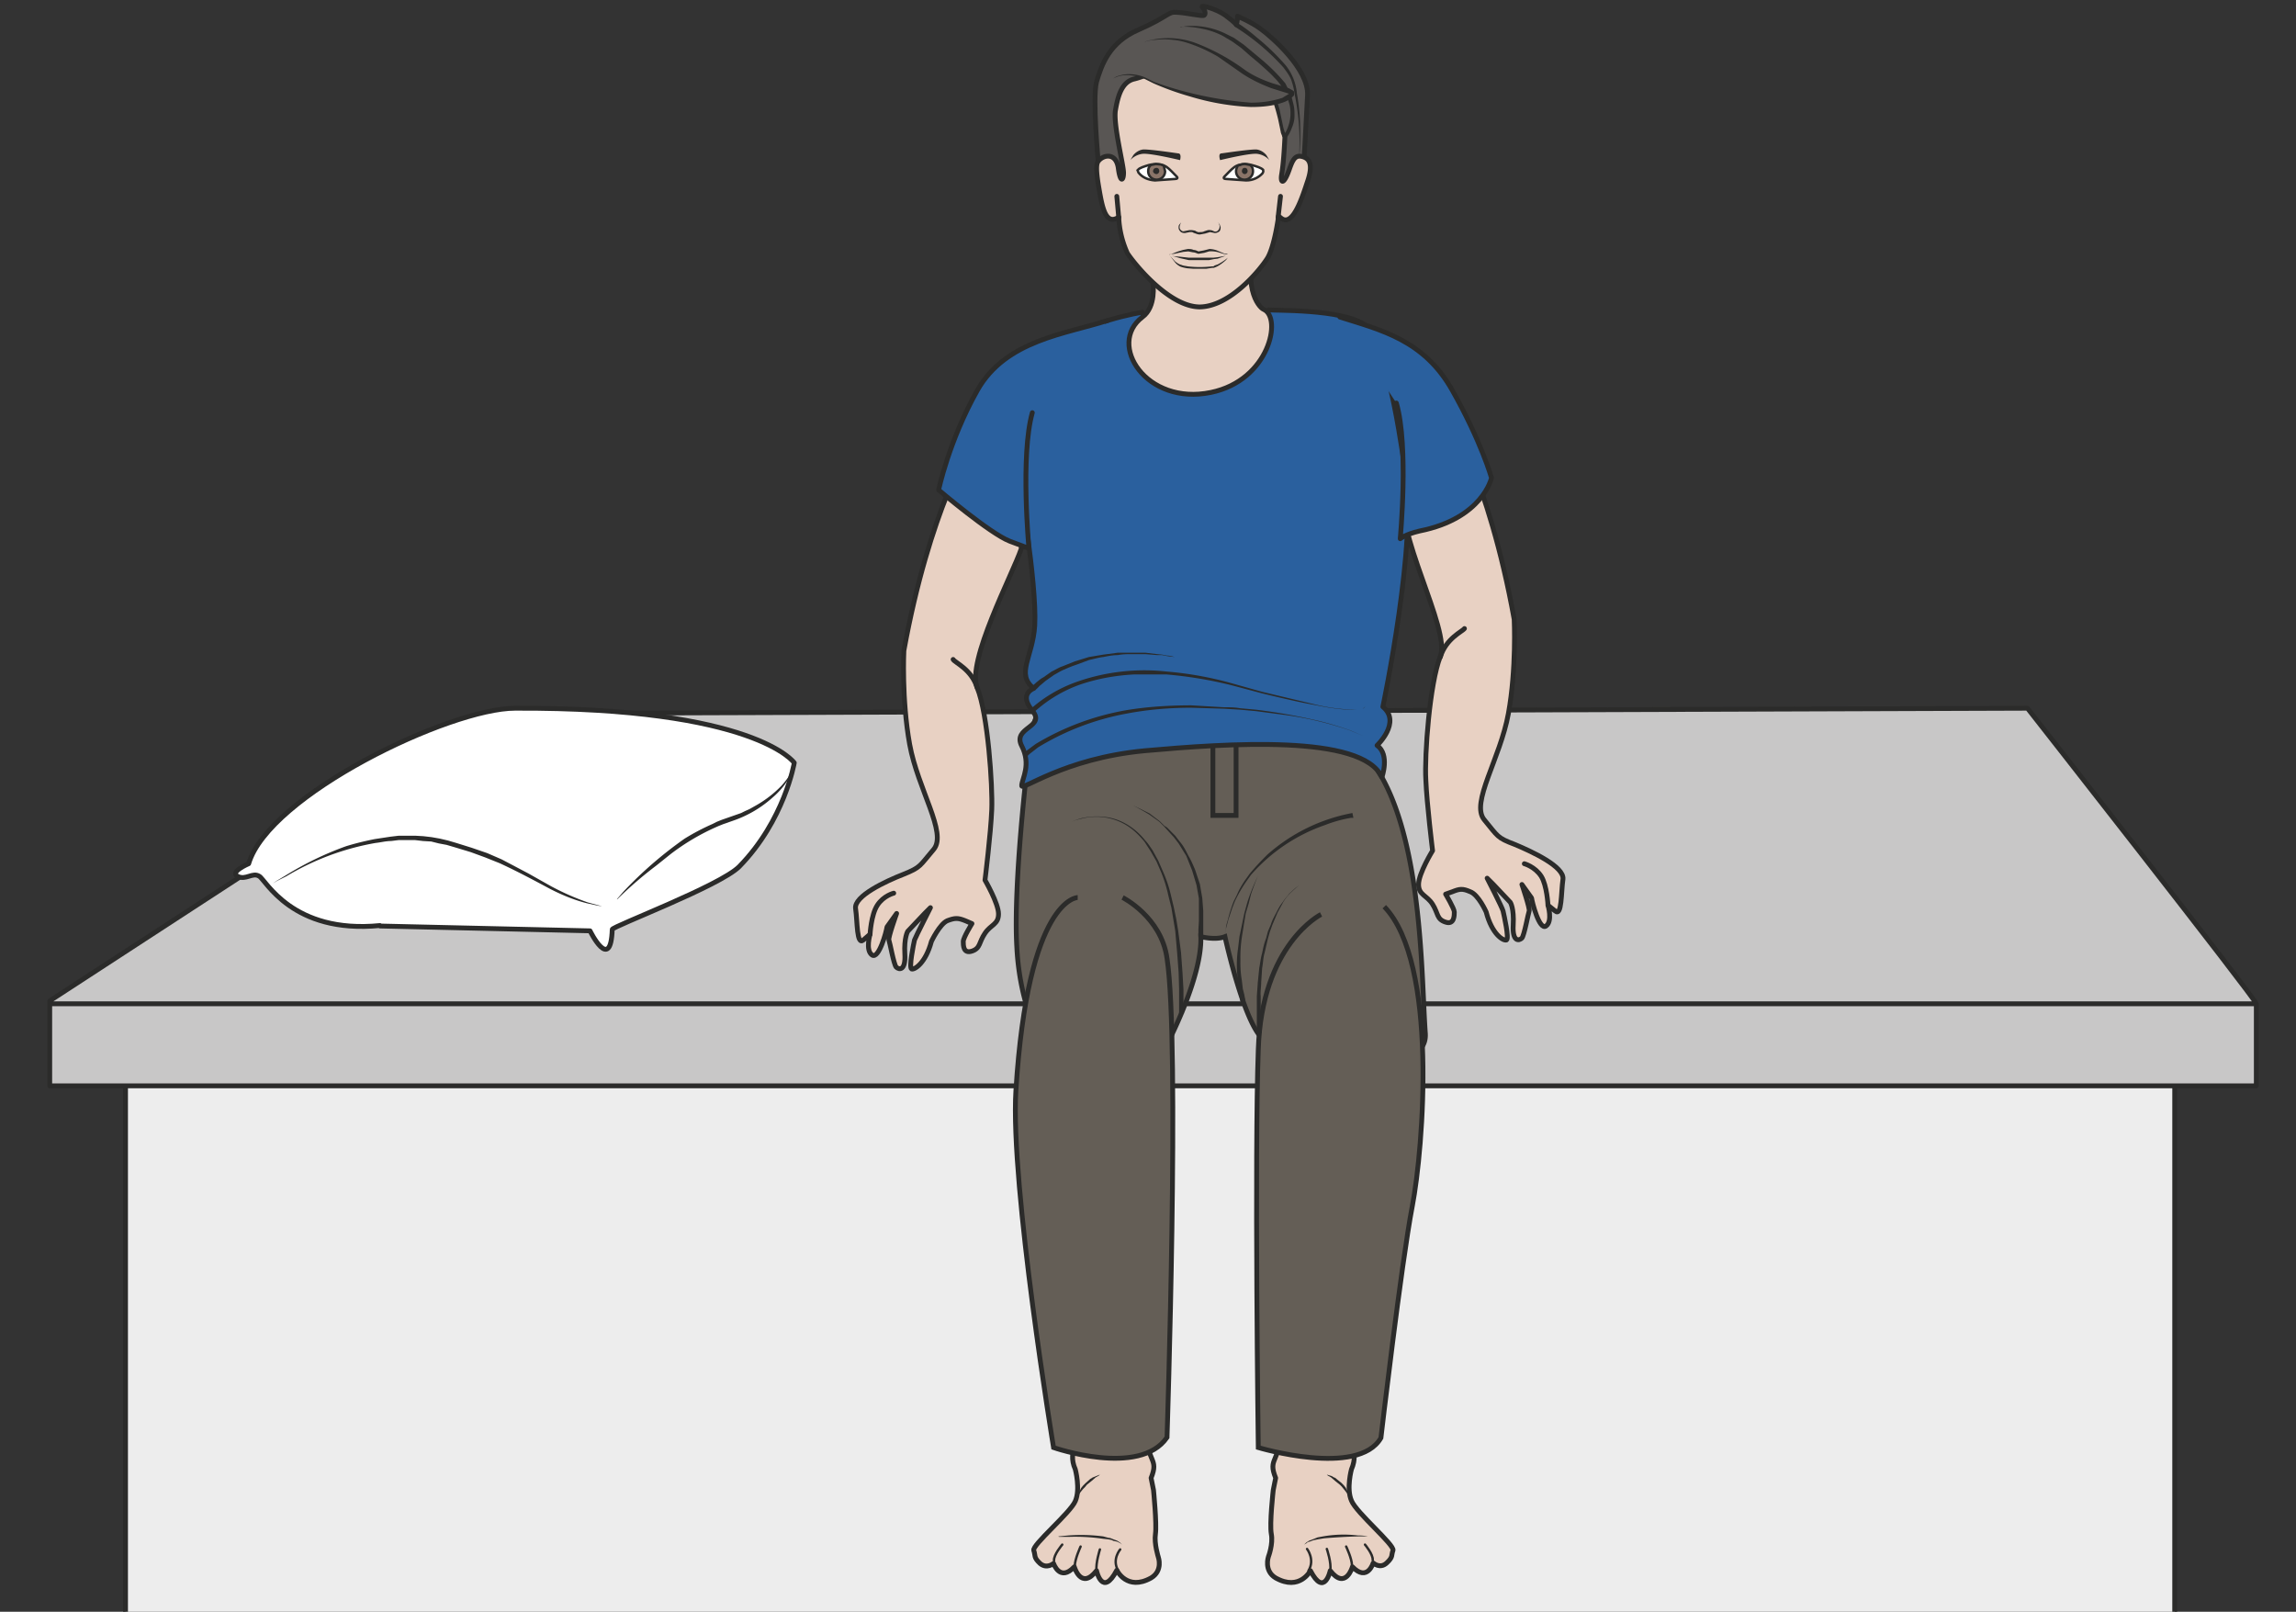 <svg xmlns="http://www.w3.org/2000/svg" viewBox="0 0 594.4 417.2"><rect x="0" y="0" width="594.4" height="417.2" fill="#333333" stroke="none"/><defs><clipPath id="a"><path d="M0 333.8h475.5V0H0v333.8z"/></clipPath><clipPath id="b"><path d="M0 333.8h475.5V0H0v333.8z"/></clipPath><clipPath id="c"><path d="M0 333.8h475.5V0H0v333.8z"/></clipPath><clipPath id="d"><path d="M0 333.8h475.5V0H0v333.8z"/></clipPath></defs><path d="M32.5 417.2H563V274.1H32.5v143.1z" fill="#ededed"/><g clip-path="url(#a)" transform="matrix(1.25 0 0 -1.25 0 417.2)"><path stroke-linejoin="round" d="M450.4-23H26v137.5h424.4V-23z" stroke="#2b2b2a" stroke-linecap="round" stroke-miterlimit="10" fill="none"/><path d="M10.3 126.5l91.4 59.5 318.2 1.1s47.4-60.4 47.4-61.2v-17h-457v17.6z" fill="#c8c7c7"/><path stroke-linejoin="round" d="M10.3 126.5l91.4 59.5 318.2 1.1s47.4-60.4 47.4-61.2v-17h-457v17.6zM10.3 125.9h457" stroke="#2b2b2a" stroke-linecap="round" stroke-miterlimit="10" fill="none"/></g><g clip-path="url(#b)" transform="matrix(1.25 0 0 -1.25 0 417.2)"><path d="M78.7 142l43.5-1s4.3-8.8 4.6.3c0 .6 22.3 9 26.3 13 9.4 9.6 11.4 21.5 11.4 21.5s-8 11.5-57.8 11.3c-13.6 0-51-18-55.2-32.2 0 0-4-1.7-2.3-2.6s3.1.9 4.5 0c1.3-.7 6.8-12 25-10.2" fill="#fff"/><path stroke-linejoin="round" d="M78.7 142l43.5-1s4.3-8.8 4.6.3c0 .6 22.3 9 26.3 13 9.4 9.6 11.4 21.5 11.4 21.5s-8 11.5-57.8 11.3c-13.6 0-51-18-55.2-32.2 0 0-4-1.7-2.3-2.6s3.1.9 4.5 0c1.3-.7 6.8-12 25-10.2z" stroke="#2b2b2a" stroke-linecap="round" stroke-miterlimit="10" fill="none"/><path d="M56.5 150.8c1.3.5 18.8 13 36 8.5s20.3-11 32.2-13.2" fill="#fff"/><path d="M56.5 150.8l.7.5 2 1.2a66 66 0 0012.4 6c1.9.6 4 1.1 6 1.5l3.3.5 1.7.2H86l1.7-.1 1.7-.2 1.7-.3 1.7-.4 1.7-.5 3.2-1 3.2-1.1 3-1.3 5.5-2.9 4.8-2.7a52.7 52.7 0 017.5-3.3l2.2-.6.8-.2-.8.1-2.3.5c-2 .5-4.6 1.4-7.7 3-3 1.6-6.5 3.5-10.4 5.3l-3 1.2-3 1.1-3.3 1-1.7.5-1.6.3-1.6.4-1.7.1-1.7.2h-3.3l-1.6-.2c-1.1 0-2.2-.3-3.2-.4a53.7 53.7 0 01-18.5-6.9l-2-1-.8-.5M127.8 147.6l1.3 1.5a82.4 82.4 0 0012.7 11 46.4 46.4 0 005.7 3l1 .5 1 .4a1653.5 1653.5 0 014 1.4l.8.4.9.4 1.6.9a23.1 23.1 0 015 3.9 15.7 15.7 0 012.4 3.4s-.2-.7-.8-1.8a16.2 16.2 0 00-3.4-4 23.8 23.8 0 00-8.2-4.8l-2-.7-1-.4-.9-.4a46.5 46.5 0 01-9-5.4l-3-2.4a82.3 82.3 0 01-8.1-7" fill="#2b2b2a"/></g><g clip-path="url(#c)" transform="matrix(1.25 0 0 -1.25 0 417.2)"><path stroke-linejoin="round" d="M236.8 71.8c-1.6-8.4-3.3-21.3-1.7-26 1.7-4.5 2.3-7 2.3-8.1.1-7 2.7-5.8 1-10l.5-2.5s.7-7 .4-9.1c-.3-2 .6-4.8.6-4.8s1-2.8-1.5-4.3c-5-2.8-7.1 1.6-7.1 1.6-3-5.7-4.2-.1-4.2-.1-3.2-4.1-4.6.8-4.6.8-3-3.2-4.3.7-4.3.7s-1.4-1.2-2.8 0c-1.4 1.3-.9 1.6-1.3 2.7s7.6 7.8 8.6 10.2c1.1 2.5 0 6.6 0 6.6-1.8 4 1.3 6.5 1.3 8.6-.7 5.6-4.5 21.4-7.4 33.7" stroke="#2b2b2a" stroke-linecap="round" stroke-miterlimit="10" fill="#e8d1c3"/><path d="M227.8 28.4l-.2-.2-.7-.4-.8-.7-1-.8-.4-.5-.4-.4-.4-.5-.3-.4-.6-.9.4 1 .5 1 .4.5.5.5 1 .9.5.3.5.2 1 .4M219.2 15.6l2.1.2a35.4 35.4 0 007.2-.2l1.1-.3c.4 0 .7-.2 1-.3l.8-.3.6-.4.4-.4-.4.3-.6.3-.9.2c-.2.2-.6.2-1 .3l-1 .1a39.7 39.7 0 01-7.2.4h-2" fill="#2b2b2a"/><path stroke-linejoin="round" d="M220 13.9s-1.8-2.1-1.7-3.3M223.8 13.5s-1.2-2.6-1.2-4M227.8 12.9s-.9-2.8-.7-4.4M232 12.9s-1.8-2.1-.4-4.4" stroke="#2b2b2a" stroke-linecap="round" stroke-miterlimit="10" stroke-width=".5" fill="none"/><path stroke-linejoin="round" d="M286 71.8c-2.8-12.3-6.7-28.1-7.3-33.7 0-2 3-4.5 1.2-8.6 0 0-1.1-4 0-6.5 1-2.5 9-9.2 8.6-10.3-.4-1 .1-1.3-1.3-2.6-1.4-1.3-2.8 0-2.8 0s-1.2-4-4.3-.8c0 0-1.4-4.9-4.6-.8 0 0-1.2-5.6-4.1 0 0 0-2.2-4.3-7.2-1.5-2.5 1.5-1.5 4.4-1.5 4.4s1 2.6.6 4.7.4 9.1.4 9.1l.5 2.5c-1.7 4.2.9 3 1 10 0 1.2.7 3.6 2.3 8.2 1.7 4.6-.1 17.5-1.6 26" stroke="#2b2b2a" stroke-linecap="round" stroke-miterlimit="10" fill="#e8d1c3"/><path d="M283.4 15.6h-2.1a119.8 119.8 0 01-7.1-.4L273 15l-1-.2-.8-.3c-.3 0-.5-.2-.6-.3l-.5-.3.4.4.6.4.8.3 1 .4 1.1.2a24.6 24.6 0 007.2.2c1.3 0 2.1-.2 2.1-.2" fill="#2b2b2a"/><path stroke-linejoin="round" d="M282.7 13.9s1.7-2 1.6-3.2M278.8 13.5S280 11 280 9.6M274.8 13s1-2.9.7-4.5M270.7 13s1.7-2.2.3-4.5" stroke="#2b2b2a" stroke-linecap="round" stroke-miterlimit="10" stroke-width=".5" fill="none"/><path d="M274.8 28.4l1-.3.5-.3c.2 0 .4-.2.5-.3l1-.8.5-.5.4-.5.5-1 .4-1-.6.8-.3.4-.4.5-.4.5-.4.4-1 .8-.8.7-.7.4-.2.2" fill="#2b2b2a"/><path d="M212.9 176.3s-3.1-25.4-2.3-38.8c.7-13.5 6.1-21.6 6.1-21.6l25 1.6s7.3 13.8 7 22.3c0 0 3-.8 5 0 0 0 4.2-19.3 8.4-21.6 4.2-2.3 33.9-9.2 33.1 1.6s-.5 37.8-9 53a27.3 27.3 0 00-3.7 8.5l-66.2 6.1s-2.3.4-3.4-11" fill="#645e56"/><path d="M212.9 176.3s-3.1-25.4-2.3-38.8c.7-13.5 6.1-21.6 6.1-21.6l25 1.6s7.3 13.8 7 22.3c0 0 3-.8 5 0 0 0 4.2-19.3 8.4-21.6 4.2-2.3 33.9-9.2 33.1 1.6s-.5 37.8-9 53a27.3 27.3 0 00-3.7 8.5l-66.2 6.1s-2.3.4-3.4-11z" stroke="#2b2b2a" stroke-miterlimit="10" fill="none"/><path d="M232.5 147.9s8-4 9.2-12.6c2.7-17.6 0-99.2 0-99.2-5.7-8.3-23.5-2.1-23.5-2.1s-9 54.4-7.8 73.9c2.5 40 12.8 40 12.8 40M273.6 144.4s-12.3-6.1-13-28c-.8-22 0-82.4 0-82.4s20.7-6.2 25.4 2c0 0 4.2 36 6.5 48s5.4 50.4-5.8 62" stroke="#2b2b2a" stroke-miterlimit="10" fill="#645e56"/><path d="M221.7 163.5s.8.4 2.2.8a13.8 13.8 0 006.1.1 12 12 0 003.8-1.6 14 14 0 003.4-3.1c.6-.6 1-1.3 1.5-2l1.2-2.2 1-2.3a27 27 0 001.6-4.8l.6-2.5.5-2.4.4-2.4.6-4.6.3-4.1.2-3.5v-2.7l.1-2.3h-1v5l-.1 3.5-.3 4-.4 4.6-.4 2.4-.4 2.4-.6 2.4a29.9 29.9 0 01-1.5 4.9l-1 2.3-1.2 2.1-1.3 2c-1 1.2-2.1 2.3-3.3 3.1a12 12 0 01-9.8 1.6c-1.4-.3-2.2-.7-2.2-.7M269.4 150.7l-.3-.2-.8-.7-1.2-1.1c-.4-.5-.9-1-1.3-1.7l-1.2-2.2-1.1-2.6-.5-1.4-.4-1.4-.7-3c-.3-1-.3-2.1-.5-3.1l-.2-3c0-1-.2-2-.1-2.8V125v-2.1l.1-1.7.1-1.4h-1v7.7l.2 2.8.3 3c.2 1 .3 2.1.6 3.1.2 1 .4 2 .8 3l.4 1.5.6 1.4c.3 1 .8 1.8 1.2 2.6.4.8.8 1.5 1.3 2.1.4.7 1 1.2 1.3 1.7l1.2 1.1.9.7.3.2M260.6 152.5s-.7-1.5-1.5-3.9l-.5-2-.6-2-.4-2.4-.4-2.5a28.5 28.5 0 01-.3-4.8 22 22 0 01.3-4.2l.2-1.7.3-1.2.2-1.1-1-.3-.2 1.2-.2 1.3a748.5 748.5 0 00-.3 3.7 23 23 0 00.2 4.7l.3 2.5.5 2.4.5 2.4.6 2.2a39.3 39.3 0 002.3 5.7" fill="#2b2b2a"/><path d="M233.2 167.5l1.4-.5 1.5-.7 2-1 2.1-1.6 1-1c.5-.2.8-.6 1.2-1l1-1 1-1.3c.7-.8 1.2-1.8 1.7-2.8.6-1 1-2 1.4-2.9l1-3 .5-2.9.2-2.6V144v-1-1.8-1.5l-1 .1v1.5l.1 1.7v4.7l-.5 2.8-.9 3-1.2 3-1.6 2.6-1 1.3a958.2 958.2 0 00-2 2.2l-1 1-2.1 1.5-1.9 1.1-1.5.8-1.4.5M253.6 139.8l.3 1.7c0 .5.2 1.1.4 1.8a30.7 30.7 0 001.2 3.8l.7 1.4c.4 1 1 2 1.6 2.9l1 1.4a54.3 54.3 0 003.7 4 36.6 36.6 0 0017.6 8.6l.2-1h-.5a27 27 0 01-5.4-1.5 35.9 35.9 0 01-15.3-10.3l-1-1.4a27.9 27.9 0 01-2.4-4.2l-.5-1.3-.8-2.4-.5-1.9-.3-1.6" fill="#2b2b2a"/><path d="M251.2 164.9h4.8v18.9h-4.8v-19z" stroke="#2b2b2a" stroke-miterlimit="10" fill="none"/><path d="M291 236.2c2.7-14.2-4.6-48.8-4.6-48.8 3.9-3.2-1.2-8-1.2-8 2.7-1.9 1-6.6 1-6.6-4 9-32.2 7-49.1 5.5-17-1.6-25.7-8.6-25.5-7.2.1 1.5 2 4.3 0 8.2-2 3.9 5.1 3.8 2.2 7.3-2.9 3.5.3 4.6.3 4.6-3.8 3-.2 6.5.2 13 .5 9-3.5 31.7-3.5 31.7s-1 20 6.5 25.7c7.5 5.7 19.3 7.5 19.3 7.5s2.4-11 13.2-10c10.8 1 12.6 10.8 13 10.5.4-.2 15.3.3 20-3.2 4.8-3.4 8.2-30.2 8.2-30.2" fill="#2a609e"/><path stroke-linejoin="round" d="M291 236.2c2.7-14.2-4.6-48.8-4.6-48.8 3.9-3.2-1.2-8-1.2-8 2.7-1.9 1-6.6 1-6.6-4 9-32.2 7-49.1 5.5-17-1.6-25.7-8.6-25.5-7.2.1 1.5 2 4.3 0 8.2-2 3.9 5.1 3.8 2.2 7.3-2.9 3.5.3 4.6.3 4.6-3.8 3-.2 6.5.2 13 .5 9-3.5 31.7-3.5 31.7s-1 20 6.5 25.7c7.5 5.7 19.3 7.5 19.3 7.5s2.4-11 13.2-10c10.8 1 12.6 10.8 13 10.5.4-.2 15.3.3 20-3.2 4.8-3.4 8.2-30.2 8.2-30.2z" stroke="#2b2b2a" stroke-linecap="round" stroke-miterlimit="10" fill="none"/><path d="M212 177.7l.6.6 1.9 1.4a54.6 54.6 0 0018.8 7c4.2.7 8.8 1 13.4 1l6.8-.4c1.1 0 2.2 0 3.3-.2l3.3-.3a118.2 118.2 0 0011.6-2c3.3-.7 6-1.6 8-2.3l2.8-1.2-2.9 1.2a70 70 0 01-13.4 3.2l-6.1.8-3.3.3-3.3.2-6.8.2c-4.6 0-9.1-.4-13.3-1.2A54 54 0 01215 179l-1.8-1.4-.5-.5-.7.7z" fill="#2b2b2a"/><path d="M213.4 187a73.3 73.3 0 00.7.5 29 29 0 009.3 5.2 42.2 42.2 0 0018.2 2 72.7 72.7 0 0013.4-2.4l6.4-1.8 11.3-2.7a37 37 0 018.2-1l1.3.2c.3.2.6.4.6.7 0 .5-.3.7-.3.7s.3-.2.3-.7c0-.3-.3-.6-.6-.7l-1.3-.2c-2-.1-4.9.2-8.2.9-3.4.6-7.3 1.5-11.4 2.5l-6.4 1.7a86.4 86.4 0 01-13.4 2.2H235c-4.2-.2-8.1-1-11.3-2.1a28 28 0 01-9.4-5.6l-.1-.1-.8.6z" fill="#2b2b2a"/><path d="M213.7 191.5l.2.3.8.7c.4.3.8.7 1.4 1l1.7 1.2c.7.3 1.4.8 2.3 1.1l2.5 1 2.9.9 3 .5 3 .4h5.7l2.5-.3 1-.1 1-.2c.7 0 1.2-.2 1.6-.3l1.4-.2-1.4.2-1.6.2-1 .2h-1l-2.5.2h-2.7c-1 0-2 0-3-.2-1 0-2-.2-3-.4-1-.1-1.9-.4-2.9-.6l-2.7-1a25 25 0 01-2.5-1c-.8-.3-1.5-.8-2.1-1.1l-1.7-1.2-1.2-1-.7-.7-.3-.2-.7.6z" fill="#2b2b2a"/><path d="M187.2 199s-.5-10 1.2-19.4c1.7-9.3 7.8-18.3 5-21.7-3-3.5-2.6-3.7-6.3-5.2-3.6-1.4-10.3-4.5-9.9-7.1.4-2.7.2-7.7 1.6-6.5l1.4 1.2s-1-3.3.4-4.3 3 4.9 3.1 5.8l2 2.8s-1.8-5-1.6-5.5 1-5 1.5-5.6c.6-.6 2-.8 1.8 2.7-.2 3.4.6 4.7.6 4.7l3.5 3.7 1.2 1.2s-3-5.9-3.3-6.7c-.2-.9-1.2-5.7-.6-6 .6-.2 2.9 1.2 4.1 5.7 0 0 1.7 3.6 3.3 4.3 1.6.6 2.2.6 3.7 0l1.4-.6s-1.8-2.9-1.8-3.7 0-2.6 1.8-2 1.4 1.8 2.7 3.7c1.2 1.8 2.8 1.8 2.8 4s-2.8 7-2.8 7 1.2 9.7 1.4 14.6c.2 4.9-.8 19.8-3 25.2-2.3 5.4 7.3 23.5 9.1 28.8 0 0 .8 23-4.7 22.5l-5.5-.4s-8.8-14-14.1-43.2" fill="#e8d1c3"/><path stroke-linejoin="round" d="M187.2 199s-.5-10 1.2-19.4c1.7-9.3 7.8-18.3 5-21.7-3-3.5-2.6-3.7-6.3-5.2-3.6-1.4-10.3-4.5-9.9-7.1.4-2.7.2-7.7 1.6-6.5l1.4 1.2s-1-3.3.4-4.3 3 4.9 3.1 5.8l2 2.8s-1.8-5-1.6-5.5 1-5 1.5-5.6c.6-.6 2-.8 1.8 2.7-.2 3.4.6 4.7.6 4.7l3.5 3.7 1.2 1.2s-3-5.9-3.3-6.7c-.2-.9-1.2-5.7-.6-6 .6-.2 2.9 1.2 4.1 5.7 0 0 1.7 3.6 3.3 4.3 1.6.6 2.2.6 3.7 0l1.4-.6s-1.8-2.9-1.8-3.7 0-2.6 1.8-2 1.4 1.8 2.7 3.7c1.2 1.8 2.8 1.8 2.8 4s-2.8 7-2.8 7 1.2 9.7 1.4 14.6c.2 4.9-.8 19.8-3 25.2-2.3 5.4 7.3 23.5 9.1 28.8 0 0 .8 23-4.7 22.5l-5.5-.4s-8.8-14-14.1-43.2z" stroke="#2b2b2a" stroke-linecap="round" stroke-miterlimit="10" fill="none"/><path stroke-linejoin="round" d="M180.2 140.3s.2 4 1.5 6 3.4 2.5 3.4 2.5" stroke="#2b2b2a" stroke-linecap="round" stroke-miterlimit="10" fill="none"/><path stroke-linejoin="round" d="M197.4 197.2c.4-.7 3.8-2 5-5.9" stroke="#2b2b2a" stroke-linecap="round" stroke-miterlimit="10" fill="#e8d1c3"/><path d="M313.6 205.5s.5-10.2-1.2-19.5c-1.7-9.4-7.9-18.5-5-22 2.9-3.5 2.6-3.7 6.3-5.1 3.6-1.5 10.3-4.6 10-7.2-.4-2.7-.2-7.8-1.6-6.6l-1.5 1.2s1-3.3-.4-4.3-2.9 5-3 5.8l-2 2.8s1.7-5 1.5-5.5c-.2-.5-1-5-1.5-5.6-.6-.6-2-.8-1.8 2.7.2 3.5-.6 4.7-.6 4.7l-3.5 3.7-1.3 1.3s3.1-6 3.3-6.8c.2-.9 1.3-5.7.7-6-.7-.2-3 1.2-4.2 5.8 0 0-1.6 3.6-3.3 4.2-1.6.7-2.2.6-3.7 0l-1.4-.5s1.8-3 1.8-3.7 0-2.7-1.8-2.1c-1.9.6-1.5 1.8-2.7 3.7-1.2 1.9-2.9 1.9-2.9 4.1 0 2.3 2.9 7 2.9 7s-1.2 9.7-1.4 14.7c-.3 5 .8 20 3 25.5 2.3 5.4-10.2 27.2-6.9 33 0 0-3.1 19 2.4 18.6l5.6-.4s8.9-14.1 14.2-43.5" fill="#e8d1c3"/><path stroke-linejoin="round" d="M313.6 205.5s.5-10.2-1.2-19.5c-1.7-9.4-7.9-18.5-5-22 2.9-3.5 2.6-3.7 6.3-5.1 3.6-1.5 10.3-4.6 10-7.2-.4-2.7-.2-7.8-1.6-6.6l-1.5 1.2s1-3.3-.4-4.3-2.9 5-3 5.8l-2 2.8s1.7-5 1.5-5.5c-.2-.5-1-5-1.5-5.6-.6-.6-2-.8-1.8 2.7.2 3.5-.6 4.7-.6 4.7l-3.5 3.7-1.3 1.3s3.1-6 3.3-6.8c.2-.9 1.3-5.7.7-6-.7-.2-3 1.2-4.2 5.8 0 0-1.6 3.6-3.3 4.2-1.6.7-2.2.6-3.7 0l-1.4-.5s1.8-3 1.8-3.7 0-2.7-1.8-2.1c-1.9.6-1.5 1.8-2.7 3.7-1.2 1.9-2.9 1.9-2.9 4.1 0 2.3 2.9 7 2.9 7s-1.2 9.7-1.4 14.7c-.3 5 .8 20 3 25.5 2.3 5.4-10.2 27.2-6.9 33 0 0-3.1 19 2.4 18.6l5.6-.4s8.9-14.1 14.2-43.5z" stroke="#2b2b2a" stroke-linecap="round" stroke-miterlimit="10" fill="none"/><path stroke-linejoin="round" d="M320.6 146.3s-.2 4.1-1.4 6c-1.3 2-3.5 2.6-3.5 2.6" stroke="#2b2b2a" stroke-linecap="round" stroke-miterlimit="10" fill="none"/><path stroke-linejoin="round" d="M303.3 203.6c-.4-.6-3.8-2-5-5.9" stroke="#2b2b2a" stroke-linecap="round" stroke-miterlimit="10" fill="#e8d1c3"/><path stroke-linejoin="round" d="M229.4 267.4c-8.5-2.8-21.1-4-27-14.5s-8-20.6-8-20.6 10.6-9 14.7-10.6l4-1.5s-1.8 19.2.7 28.1M277.5 268.1c8.5-2.7 17.4-4.7 23.3-15.2 6-10.6 8.1-18.1 8.1-18.1s-1.8-8.4-14.9-11c-3-.7-4-1.6-4-1.6s1.8 19.2-.8 28.1" stroke="#2b2b2a" stroke-linecap="round" stroke-miterlimit="10" fill="#2a609e"/></g><g clip-path="url(#d)" transform="matrix(1.25 0 0 -1.25 0 417.2)"><path d="M236.2 287.4s2-6.5 2.6-12.3c0 0 .7-4.9-2.2-7-7.4-5.6.8-18.4 14.2-15.6 12.1 2.5 14.8 15.5 10.9 17.2-1 .4-4.9 5-.9 15.6 4 10.4-24.6 2-24.6 2" fill="#e8d1c3"/><path stroke-linejoin="round" d="M236.2 287.4s2-6.5 2.6-12.3c0 0 .7-4.9-2.2-7-7.4-5.6.8-18.4 14.2-15.6 12.1 2.5 14.8 15.5 10.9 17.2-1 .4-4.9 5-.9 15.6 4 10.4-24.6 2-24.6 2z" stroke="#2b2b2a" stroke-linecap="round" stroke-miterlimit="10" fill="none"/><path d="M270 299l.8 15c.3 5.4-7.4 12.1-9.6 13.7-2 1.5-4.9 2.7-4.9 2.7s0-1.3-.3-1.7c0 0-.1.3-2.1 1.8s-5.4 2.3-4.9 1.8c.5-.5.8-1.4.4-1.7-.4-.3-3.5.5-5.6.6-2 .2-1.6-.8-8-3.6-6.1-2.6-7.7-7.4-8.7-10.8-.9-3.5.4-17 .4-17s22.6-30 42.5-.8" fill="#595654"/><path stroke-linejoin="round" d="M270 299l.8 15c.3 5.4-7.4 12.1-9.6 13.7-2 1.5-4.9 2.7-4.9 2.7s0-1.3-.3-1.7c0 0-.1.3-2.1 1.8s-5.4 2.3-4.9 1.8c.5-.5.8-1.4.4-1.7-.4-.3-3.5.5-5.6.6-2 .2-1.6-.8-8-3.6-6.1-2.6-7.7-7.4-8.7-10.8-.9-3.5.4-17 .4-17s22.6-30 42.5-.8z" stroke="#2b2b2a" stroke-linecap="round" stroke-miterlimit="10" fill="none"/><path d="M256.3 329s1.7-1 4-3a47.4 47.4 0 006-5.8 10.8 10.8 0 002.3-5.8 44.8 44.8 0 00.7-8.2 48.1 48.1 0 00-.2-4.7v-.4 1.4a48.5 48.5 0 01-1 11.9c-.1 1-.4 2-.7 2.9-.4.9-1 1.7-1.6 2.5a46.6 46.6 0 01-10 8.4.5.5 0 00.4.9z" fill="#2b2b2a"/><path d="M265.4 297.4c-.2-1.6.5-1.9 1.6 1.2.6 1.7 1.1 3 2.4 2.8 1.8-.3 2.7-1.6 1.3-5.5-1.3-4-3.2-9.3-5.5-7.2l-.4.3s-.8-6.2-2.3-8.7c-1.5-2.4-7.7-10-14-10.1-6.3 0-13.4 8.7-15 11.1a20 20 0 00-1.8 7.5c-2.7-1.8-3.4 1.9-4.1 6-.7 4-.5 5-.2 5.5 1 1.4 3.7 2 4.2-1.3.4-3.2 1.1-2.7 1.1-1 0 1.6-2.1 9.7-1.7 12.8.5 3 1.3 6 3.9 6.6 2.6.6 6.1 2.7 10 2.2 4-.4 8.6-3.8 13-3 6.8 1.3 8.5-6 8.2-11.5-.2-4-.4-5.9-.7-7.7" fill="#e8d1c3"/><path stroke-linejoin="round" d="M265.4 297.4c-.2-1.6.5-1.9 1.6 1.2.6 1.7 1.1 3 2.4 2.8 1.8-.3 2.7-1.6 1.3-5.5-1.3-4-3.2-9.3-5.5-7.2l-.4.3h0s-.8-6.2-2.3-8.7c-1.5-2.4-7.7-10-14-10.1-6.3 0-13.4 8.7-15 11.1a20 20 0 00-1.8 7.5c-2.7-1.8-3.4 1.9-4.1 6-.7 4-.5 5-.2 5.5 1 1.4 3.7 2 4.2-1.3.4-3.2 1.1-2.7 1.1-1 0 1.6-2.1 9.7-1.7 12.8.5 3 1.3 6 3.9 6.6 2.6.6 6.1 2.7 10 2.2 4-.4 8.6-3.8 13-3 6.8 1.3 8.5-6 8.2-11.5-.2-4-.4-5.9-.7-7.7z" stroke="#2b2b2a" stroke-linecap="round" stroke-miterlimit="10" fill="none"/><path d="M244.5 328.1s6.6 1.3 13.3-4.3c6.8-5.7 7.9-6.8 9.1-9.8 2.1-5.2-.8-8.5-.8-8.5-.7 0-1.3 7.3-2.4 7.4-3 .2-5.7 0-7.4 1.3" fill="#595654"/><path d="M244.5 328.1c.7.2 1.5.3 2.3.3a16.1 16.1 0 006.8-1.5l2-1 2-1.4 1.8-1.5 1.8-1.5a38 38 0 005-5l1-2 .4-1.2.3-1.2c.2-.8.2-1.6.2-2.4 0-.8-.2-1.6-.5-2.3-.3-.8-.6-1.5-1.2-2.2l-.2-.1c-.2 0-.4 0-.4.2l-.2.1-.1.3-.2.5-.2 1-.4 1.9a40.8 40.8 0 01-1 3.5h-1.8a26 26 0 00-3.9.7 4.6 4.6 0 00-1.7 1c1-.8 2.4-1 3.7-1h3.6s.4 0 .5-.2c.4-.3.4-.7.6-1l.3-1 .4-1.9.4-1.9a15.7 15.7 0 01.5-1.5h-.5c.5.5.8 1.2 1 1.8a8.1 8.1 0 01.3 4.4l-.3 1-.4 1a11 11 0 01-2.5 3.7c-1 1.1-2.2 2.1-3.3 3.1l-1.8 1.5-1.7 1.5-1.8 1.3-2 1.2a15.8 15.8 0 01-4.3 1.5c-1.4.3-3 .5-4.5.4" fill="#2b2b2a"/><path d="M230.5 317.5s2.8 2.1 7.7-.5c5-2.6 17.2-5 21.6-5 4.4.1 7.5 1.6 7.8 2.4.3.8-5.3 1.2-10 4.5-4.8 3.3-13 9.2-21.3 5.9" fill="#595654"/><path d="M230.5 317.5l.7.4c.5.2 1.2.4 2.2.5a9 9 0 003.6-.6l2-1 2.3-.8a76.2 76.2 0 0117.8-3.5c2.2 0 4.4.3 6.5 1l1.3.8.2.2c0-.2 0 .1 0 0v-.2l-.6.2-3.2 1c-2.1.8-4.2 1.8-6 3l-5 3.5c-1.7 1-3.4 1.8-5 2.4-1.6.6-3 1-4.4 1.1a14 14 0 01-3.6 0c-1 0-1.7-.3-2.3-.4l-.7-.3.7.3a16.4 16.4 0 0010.5-.2 43 43 0 0010.3-5.6c1.7-1.2 3.7-2.1 5.8-2.8l3.3-1 .9-.5.1-.1.1-.1v-.3-.3-.2l-.4-.4a6 6 0 00-1.7-1c-2.2-.8-4.5-1-6.8-1a51.3 51.3 0 00-12.7 2.2 58.3 58.3 0 00-7.5 2.7l-2 1c-1.3.5-2.5.7-3.5.7s-1.7-.2-2.2-.4l-.7-.3" fill="#2b2b2a"/><path d="M231.3 293.1l.4-4.4M265.2 293.1l-.5-4.4" stroke="#2b2b2a" stroke-linecap="round" stroke-miterlimit="10" fill="none"/><path d="M241.6 299.2c.7-.5 1.5-1.4 2.1-2 .3-.3.1-.5-.3-.5l-4.2-.3c-1.4.1-2.6.6-3.4 1.6l-.2.5.1.1c.3.4 1.3.7 2.3 1 1.2.3 2.7.2 3.6-.4" stroke="#2b2b2a" stroke-miterlimit="10" stroke-width=".5" fill="#fff"/><path d="M241 299.5l.3-1.2a1.7 1.7 0 00-3.5 0c0 .6.2 1 .6 1.3l1 .2 1-.1.5-.2" fill-rule="evenodd" fill="#8a7468"/><path stroke-linejoin="round" d="M241 299.5l.3-1.2a1.7 1.7 0 00-3.5 0c0 .6.2 1 .6 1.3l1 .2 1-.1.5-.2z" stroke="#2b2b2a" stroke-linecap="round" stroke-miterlimit="10" stroke-width=".5" fill="none"/><path d="M240.1 298.3c0-.3-.3-.6-.6-.6s-.7.3-.7.6c0 .4.3.7.7.7s.6-.3.6-.7" fill-rule="evenodd" fill="#2b2b2a"/><path d="M255.7 299.2c-.8-.6-1.5-1.4-2.1-2-.3-.3-.1-.5.3-.5l4.2-.3c1.4 0 2.6.6 3.4 1.5.1.2.2.4.1.6v.1c-.4.4-1.3.7-2.4 1-1.1.3-2.6.2-3.5-.4" stroke="#2b2b2a" stroke-miterlimit="10" stroke-width=".5" fill="#fff"/><path d="M256.4 299.5c-.2-.3-.4-.8-.4-1.2a1.7 1.7 0 113.5 0c0 .6-.2 1-.6 1.3l-1 .2s-.7 0-1-.2l-.5-.1" fill-rule="evenodd" fill="#8a7468"/><path stroke-linejoin="round" d="M256.4 299.5c-.2-.3-.4-.8-.4-1.2a1.7 1.7 0 113.5 0c0 .6-.2 1-.6 1.3l-1 .2s-.7 0-1-.2l-.5-.1z" stroke="#2b2b2a" stroke-linecap="round" stroke-miterlimit="10" stroke-width=".5" fill="none"/><path d="M257.2 298.3c0-.3.3-.6.6-.6s.6.3.6.6c0 .4-.2.7-.6.7s-.6-.3-.6-.7" fill-rule="evenodd" fill="#2b2b2a"/><path d="M244.6 287.7l-.2-.5c-.1-.3-.2-.8.2-1.1.2-.2.4-.3.7-.2l1 .2h.6l.6-.1c.3-.2.7-.4 1-.3.4 0 .6 0 1 .2.4.1.7.3 1.2.2.4 0 .7-.3 1-.3.2 0 .5.1.6.3.4.4.3 1 .2 1.2 0 .3-.3.4-.3.4s.2 0 .4-.4l.2-.6c0-.2 0-.5-.2-.8-.2-.2-.6-.4-1-.4l-1 .2-1-.3-1.1-.2c-.5 0-.8.2-1.2.3l-.4.2h-.5l-1-.2c-.4 0-.8.1-1 .4a1 1 0 00-.3.8c0 .2 0 .4.2.6l.3.4M242.3 280.8l1.1-1.2c.4-.3.8-.6 1.3-.7.4-.2.9-.2 1.3-.3a22.1 22.1 0 015 0h.3l.3.2.6.2a12 12 0 011.6 1l.5.4-.4-.5a9.4 9.4 0 00-1.6-1.2 4.8 4.8 0 00-.9-.4h-.3l-1.3-.2h-2.6l-1.3.1a8 8 0 00-1.3.3c-.5.2-1 .6-1.3 1l-1 1.3M242.2 281l1.8.7 1 .3 1 .2c.4 0 .8 0 1.2-.2.4 0 .8-.2 1-.3l1.1.2 1.2.3a4.9 4.9 0 002-.5l1.2-.5h.6s-.2-.2-.6-.1l-1.3.4a5.6 5.6 0 01-2 .2l-1-.3-1.2-.2c-.4.1-.7.3-1.1.3l-1 .2-1-.1-1-.2c-1.1-.3-1.9-.3-1.9-.3" fill="#2b2b2a"/><path d="M234.7 301.6s.7 1 2 1.2c1.2.1 6.6-.7 7.3-.8.8 0 .4-1.4.4-1.4s-6.2 1.5-7.8 1.3c-1.6-.2-2.5-1.3-2.5-1.3l.6 1zM262.3 301.6s-.7 1-2 1.2c-1.2.1-6.5-.7-7.3-.8-.8 0-.3-1.4-.3-1.4s6.1 1.5 7.7 1.3a4.1 4.1 0 002.5-1.3l-.6 1z" fill-rule="evenodd" fill="#2b2b2a"/><path d="M242.7 280.8l.5-.1 1.2-.1 1.8-.2h5.1l.9.1 1.7.3-1.7-.6-.8-.1-1-.2h-4.2l-1.8.4-1.7.5" fill="#2b2b2a"/></g></svg>